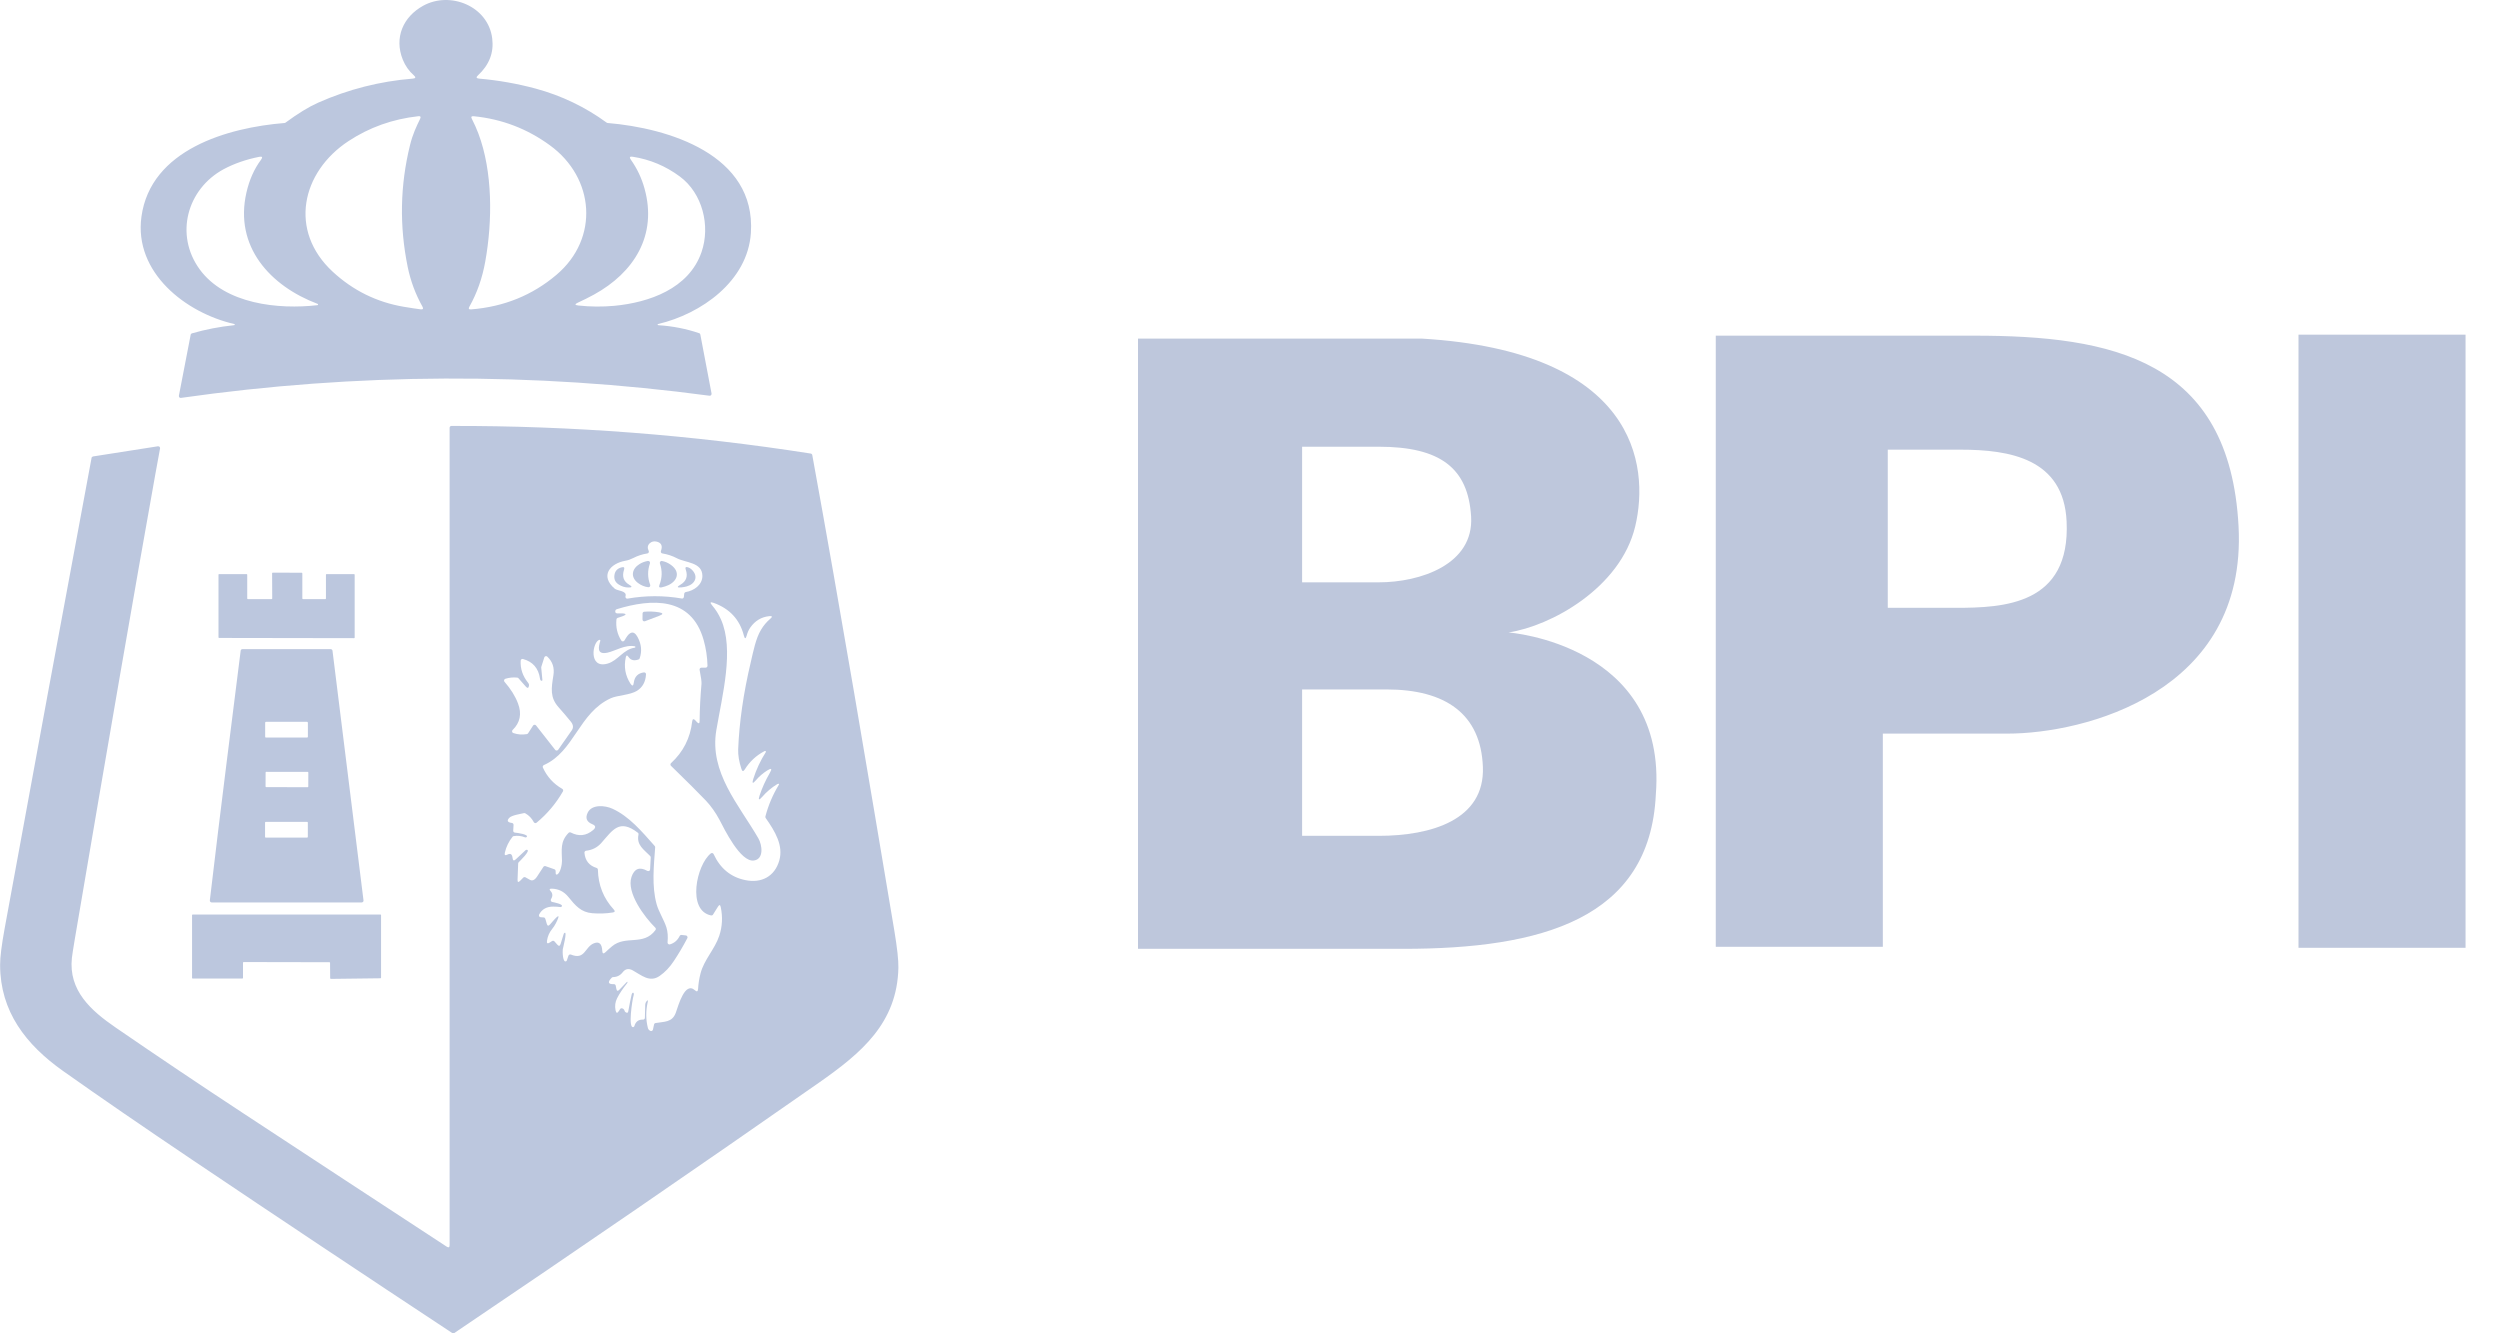 <svg width="45" height="24" viewBox="0 0 45 24" fill="none" xmlns="http://www.w3.org/2000/svg">
<path d="M4.219 5.833C3.35 5.635 2.407 4.91 2.546 3.9C2.712 2.691 4.1 2.296 5.122 2.214C5.129 2.213 5.135 2.211 5.14 2.207C5.362 2.043 5.558 1.923 5.727 1.848C6.27 1.607 6.838 1.463 7.43 1.415C7.483 1.411 7.489 1.391 7.45 1.357C7.361 1.279 7.295 1.184 7.25 1.073C7.091 0.677 7.258 0.302 7.616 0.104C8.104 -0.166 8.788 0.111 8.86 0.692C8.892 0.948 8.806 1.169 8.603 1.357C8.566 1.391 8.573 1.41 8.623 1.415C8.968 1.445 9.308 1.505 9.643 1.595C10.107 1.721 10.533 1.925 10.921 2.208C10.926 2.211 10.931 2.214 10.938 2.214C12.026 2.305 13.61 2.78 13.516 4.193C13.459 5.062 12.62 5.651 11.844 5.833C11.841 5.834 11.839 5.835 11.838 5.837C11.837 5.839 11.836 5.842 11.837 5.844C11.838 5.85 11.844 5.853 11.855 5.854C12.107 5.87 12.351 5.918 12.584 5.997C12.59 5.999 12.595 6.002 12.599 6.007C12.602 6.011 12.605 6.016 12.606 6.022L12.808 7.084C12.809 7.089 12.808 7.094 12.807 7.099C12.805 7.105 12.803 7.109 12.799 7.113C12.795 7.117 12.791 7.12 12.786 7.122C12.781 7.123 12.775 7.124 12.77 7.123C9.597 6.698 6.427 6.711 3.257 7.162C3.252 7.163 3.247 7.162 3.242 7.161C3.237 7.159 3.232 7.156 3.228 7.152C3.225 7.148 3.222 7.144 3.221 7.138C3.219 7.133 3.219 7.128 3.22 7.123L3.432 6.026C3.433 6.019 3.436 6.014 3.44 6.009C3.444 6.005 3.45 6.002 3.456 6C3.702 5.929 3.953 5.881 4.208 5.854C4.212 5.854 4.216 5.853 4.22 5.852C4.223 5.851 4.225 5.85 4.225 5.848L4.225 5.84C4.225 5.838 4.224 5.837 4.223 5.836C4.222 5.834 4.221 5.833 4.219 5.833ZM5.99 4.892C6.355 5.229 6.781 5.439 7.268 5.522C7.405 5.545 7.506 5.56 7.571 5.568C7.614 5.573 7.625 5.557 7.604 5.519C7.479 5.296 7.391 5.059 7.339 4.807C7.188 4.069 7.201 3.337 7.381 2.61C7.403 2.519 7.431 2.434 7.464 2.354C7.495 2.28 7.527 2.209 7.562 2.14C7.58 2.103 7.569 2.087 7.529 2.092C7.068 2.143 6.65 2.292 6.274 2.539C5.424 3.098 5.192 4.155 5.99 4.892ZM10.017 4.946C10.79 4.291 10.705 3.202 9.899 2.616C9.49 2.317 9.032 2.142 8.526 2.092C8.485 2.088 8.474 2.104 8.494 2.141C8.538 2.226 8.577 2.314 8.611 2.404C8.87 3.09 8.866 3.979 8.735 4.706C8.682 5.006 8.586 5.277 8.449 5.52C8.428 5.556 8.439 5.573 8.481 5.569C9.071 5.522 9.583 5.314 10.017 4.946ZM3.594 4.848C4.051 5.476 5.015 5.574 5.715 5.493C5.721 5.492 5.724 5.487 5.725 5.482C5.725 5.479 5.725 5.477 5.724 5.474C5.723 5.472 5.721 5.471 5.718 5.47C4.863 5.148 4.213 4.437 4.436 3.465C4.488 3.237 4.576 3.04 4.698 2.876C4.733 2.829 4.721 2.812 4.665 2.823C4.425 2.871 4.212 2.946 4.025 3.046C3.365 3.404 3.142 4.227 3.594 4.848ZM10.41 5.499C10.626 5.523 10.841 5.524 11.055 5.505C11.681 5.446 12.399 5.198 12.627 4.539C12.792 4.063 12.643 3.478 12.238 3.178C11.982 2.988 11.698 2.869 11.387 2.821C11.335 2.813 11.325 2.831 11.355 2.874C11.468 3.033 11.55 3.207 11.602 3.396C11.835 4.236 11.412 4.907 10.691 5.303C10.593 5.356 10.496 5.405 10.401 5.448C10.342 5.475 10.345 5.492 10.41 5.499Z" fill="#BCC7DE"/>
<path d="M8.093 22.412V7.7C8.093 7.691 8.096 7.683 8.103 7.676C8.109 7.67 8.117 7.667 8.126 7.667C10.295 7.662 12.451 7.828 14.593 8.164C14.6 8.165 14.606 8.168 14.611 8.173C14.616 8.178 14.62 8.184 14.621 8.191C15.14 11.04 15.62 13.9 16.099 16.758C16.149 17.062 16.174 17.282 16.171 17.419C16.15 18.415 15.506 18.953 14.74 19.489C12.565 21.008 10.377 22.51 8.178 23.994C8.172 23.998 8.166 24 8.159 24C8.153 24 8.146 23.998 8.141 23.995C6.574 22.961 5.012 21.921 3.456 20.874C2.569 20.277 1.795 19.745 1.134 19.277C0.466 18.804 0.003 18.207 0.002 17.37C0.001 17.232 0.029 17.012 0.084 16.71C0.6 13.887 1.122 11.065 1.648 8.243C1.649 8.236 1.652 8.23 1.657 8.225C1.662 8.221 1.668 8.218 1.675 8.216L2.843 8.033C2.848 8.033 2.853 8.033 2.858 8.035C2.864 8.036 2.868 8.039 2.872 8.043C2.876 8.047 2.878 8.052 2.88 8.057C2.881 8.062 2.882 8.067 2.881 8.072C2.851 8.231 2.823 8.387 2.795 8.542C2.429 10.582 1.947 13.368 1.347 16.901C1.317 17.081 1.299 17.195 1.294 17.242C1.231 17.831 1.638 18.191 2.082 18.496C2.846 19.021 3.616 19.538 4.391 20.047C5.607 20.846 6.823 21.644 8.041 22.44C8.076 22.462 8.093 22.453 8.093 22.412ZM11.897 9.917C11.93 9.827 11.906 9.772 11.824 9.75C11.773 9.737 11.73 9.747 11.695 9.779C11.656 9.816 11.65 9.861 11.676 9.915C11.678 9.919 11.68 9.925 11.68 9.93C11.68 9.935 11.678 9.94 11.676 9.945C11.674 9.95 11.67 9.954 11.666 9.957C11.662 9.96 11.657 9.962 11.652 9.962C11.563 9.976 11.48 10.003 11.402 10.043C11.353 10.068 11.305 10.085 11.259 10.093C10.979 10.142 10.794 10.366 11.066 10.597C11.112 10.636 11.291 10.633 11.259 10.732C11.258 10.738 11.257 10.744 11.258 10.749C11.26 10.755 11.262 10.76 11.266 10.764C11.27 10.769 11.274 10.772 11.28 10.774C11.285 10.776 11.291 10.776 11.297 10.775C11.622 10.718 11.947 10.717 12.272 10.773C12.276 10.774 12.281 10.774 12.285 10.773C12.29 10.771 12.294 10.77 12.298 10.767C12.301 10.764 12.304 10.76 12.306 10.756C12.309 10.752 12.31 10.748 12.31 10.743L12.316 10.687C12.317 10.68 12.32 10.673 12.325 10.668C12.33 10.662 12.337 10.659 12.344 10.657C12.492 10.633 12.645 10.526 12.643 10.364C12.64 10.118 12.339 10.131 12.183 10.048C12.102 10.005 12.015 9.977 11.923 9.962C11.918 9.961 11.913 9.96 11.909 9.957C11.905 9.954 11.902 9.95 11.899 9.946C11.897 9.942 11.895 9.937 11.895 9.932C11.894 9.927 11.895 9.922 11.897 9.917ZM13.673 14.318C13.72 14.177 13.781 14.043 13.856 13.914C13.903 13.835 13.887 13.819 13.809 13.869C13.732 13.918 13.664 13.977 13.605 14.046C13.549 14.112 13.533 14.104 13.559 14.021C13.613 13.851 13.688 13.69 13.784 13.539C13.786 13.535 13.787 13.531 13.786 13.528C13.783 13.515 13.773 13.514 13.756 13.523C13.609 13.601 13.493 13.71 13.406 13.85C13.38 13.89 13.361 13.888 13.346 13.842C13.303 13.711 13.284 13.594 13.287 13.491C13.306 13.005 13.381 12.48 13.514 11.919C13.56 11.722 13.604 11.492 13.698 11.337C13.743 11.26 13.799 11.194 13.865 11.138C13.909 11.101 13.902 11.085 13.845 11.091C13.704 11.106 13.591 11.174 13.505 11.296C13.476 11.338 13.455 11.385 13.441 11.438C13.423 11.504 13.406 11.504 13.389 11.438C13.315 11.151 13.134 10.956 12.847 10.852C12.784 10.83 12.774 10.844 12.817 10.895C12.883 10.972 12.936 11.056 12.977 11.149C13.219 11.692 13.002 12.509 12.894 13.143C12.765 13.905 13.301 14.485 13.65 15.089C13.722 15.213 13.752 15.464 13.571 15.489C13.328 15.524 13.038 14.923 12.951 14.757C12.881 14.625 12.795 14.505 12.704 14.409C12.571 14.27 12.363 14.062 12.078 13.785C12.074 13.782 12.072 13.778 12.07 13.774C12.068 13.77 12.068 13.765 12.068 13.761C12.068 13.756 12.069 13.752 12.07 13.748C12.072 13.743 12.075 13.74 12.078 13.737C12.298 13.535 12.425 13.285 12.459 12.987C12.465 12.94 12.484 12.933 12.517 12.967L12.546 12.999C12.577 13.03 12.592 13.024 12.593 12.981C12.595 12.757 12.607 12.533 12.627 12.309C12.63 12.273 12.619 12.189 12.593 12.057C12.592 12.053 12.592 12.047 12.593 12.043C12.595 12.038 12.597 12.034 12.6 12.03C12.603 12.026 12.607 12.023 12.611 12.021C12.616 12.019 12.621 12.018 12.626 12.018H12.701C12.706 12.018 12.71 12.017 12.714 12.015C12.718 12.013 12.722 12.011 12.725 12.008C12.728 12.004 12.731 12.001 12.732 11.997C12.734 11.992 12.735 11.988 12.735 11.984C12.731 11.825 12.708 11.67 12.665 11.519C12.444 10.738 11.731 10.772 11.1 10.966C11.095 10.968 11.09 10.971 11.086 10.975C11.082 10.979 11.079 10.983 11.078 10.989L11.075 10.998C11.074 11.003 11.074 11.008 11.075 11.014C11.075 11.019 11.078 11.024 11.081 11.028C11.084 11.032 11.088 11.035 11.093 11.037C11.098 11.04 11.103 11.041 11.108 11.041C11.188 11.038 11.236 11.041 11.252 11.05C11.297 11.073 11.132 11.115 11.115 11.123C11.109 11.126 11.105 11.13 11.101 11.134C11.098 11.139 11.096 11.144 11.096 11.15C11.082 11.288 11.111 11.415 11.183 11.529C11.186 11.534 11.19 11.538 11.194 11.541C11.199 11.544 11.205 11.545 11.21 11.545C11.216 11.545 11.222 11.544 11.226 11.541C11.231 11.539 11.236 11.535 11.239 11.53C11.25 11.514 11.26 11.498 11.27 11.48C11.328 11.385 11.405 11.333 11.477 11.468C11.546 11.596 11.558 11.723 11.514 11.85C11.513 11.855 11.51 11.859 11.507 11.862C11.504 11.866 11.499 11.869 11.495 11.87C11.415 11.9 11.354 11.885 11.312 11.824C11.289 11.789 11.273 11.792 11.264 11.833C11.227 12.003 11.255 12.16 11.347 12.304C11.38 12.355 11.401 12.35 11.408 12.29C11.422 12.179 11.483 12.117 11.591 12.103C11.596 12.103 11.601 12.103 11.605 12.105C11.61 12.106 11.614 12.109 11.618 12.112C11.621 12.115 11.624 12.12 11.626 12.124C11.628 12.129 11.629 12.133 11.628 12.138C11.621 12.273 11.566 12.372 11.465 12.435C11.34 12.512 11.112 12.515 10.995 12.568C10.417 12.831 10.338 13.53 9.788 13.772C9.784 13.774 9.781 13.777 9.778 13.78C9.775 13.783 9.772 13.787 9.771 13.791C9.769 13.795 9.769 13.8 9.769 13.804C9.769 13.808 9.77 13.813 9.772 13.817C9.847 13.981 9.963 14.109 10.12 14.199C10.124 14.201 10.127 14.204 10.13 14.208C10.133 14.211 10.135 14.215 10.136 14.219C10.137 14.223 10.137 14.228 10.137 14.232C10.136 14.237 10.135 14.241 10.133 14.245C10.009 14.461 9.851 14.649 9.659 14.808C9.655 14.812 9.651 14.814 9.646 14.815C9.641 14.816 9.636 14.816 9.631 14.815C9.626 14.814 9.622 14.812 9.618 14.809C9.614 14.806 9.61 14.803 9.608 14.798C9.572 14.729 9.521 14.677 9.456 14.64C9.449 14.636 9.44 14.634 9.432 14.636C9.366 14.652 9.209 14.674 9.165 14.723C9.119 14.773 9.136 14.803 9.214 14.813C9.223 14.814 9.23 14.818 9.236 14.825C9.241 14.831 9.244 14.839 9.244 14.848L9.238 14.952C9.237 14.961 9.24 14.969 9.246 14.976C9.252 14.982 9.26 14.986 9.268 14.987C9.313 14.991 9.53 15.021 9.478 15.068C9.474 15.071 9.47 15.073 9.465 15.074C9.46 15.075 9.455 15.074 9.45 15.072C9.384 15.046 9.317 15.038 9.247 15.05C9.238 15.051 9.231 15.055 9.226 15.062C9.158 15.146 9.112 15.241 9.088 15.345C9.076 15.392 9.092 15.405 9.136 15.382C9.189 15.354 9.22 15.376 9.227 15.448C9.232 15.492 9.251 15.499 9.283 15.469L9.462 15.302C9.465 15.3 9.469 15.298 9.473 15.296C9.477 15.295 9.481 15.295 9.485 15.296C9.56 15.307 9.353 15.503 9.337 15.52C9.331 15.526 9.328 15.534 9.327 15.542L9.316 15.835C9.314 15.88 9.33 15.887 9.362 15.855L9.419 15.797C9.425 15.792 9.431 15.789 9.438 15.788C9.446 15.787 9.453 15.788 9.459 15.792L9.537 15.836C9.581 15.862 9.625 15.842 9.668 15.777L9.781 15.604C9.785 15.598 9.791 15.593 9.798 15.591C9.805 15.588 9.813 15.588 9.82 15.591L9.979 15.647C9.985 15.649 9.991 15.653 9.995 15.659C9.998 15.664 10.001 15.671 10.001 15.677L10.003 15.726C10.003 15.729 10.004 15.731 10.005 15.734C10.006 15.736 10.008 15.738 10.01 15.74C10.012 15.741 10.015 15.742 10.017 15.742C10.02 15.743 10.023 15.743 10.025 15.742C10.086 15.722 10.118 15.555 10.116 15.496C10.112 15.295 10.081 15.149 10.234 14.992C10.239 14.986 10.246 14.983 10.253 14.982C10.26 14.981 10.267 14.982 10.274 14.985C10.418 15.06 10.551 15.046 10.675 14.942C10.729 14.897 10.725 14.861 10.662 14.836C10.56 14.794 10.532 14.725 10.578 14.629C10.652 14.472 10.895 14.498 11.022 14.556C11.325 14.694 11.55 14.963 11.784 15.227C11.787 15.23 11.79 15.234 11.791 15.238C11.792 15.242 11.793 15.247 11.793 15.251C11.769 15.588 11.729 15.947 11.819 16.275C11.857 16.413 11.954 16.56 11.996 16.695C12.019 16.77 12.026 16.859 12.016 16.964C12.015 16.969 12.016 16.974 12.018 16.979C12.021 16.984 12.024 16.989 12.028 16.992C12.032 16.996 12.037 16.998 12.042 16.999C12.048 17 12.053 17 12.058 16.999C12.138 16.976 12.196 16.925 12.234 16.848C12.237 16.842 12.242 16.837 12.248 16.833C12.254 16.83 12.261 16.828 12.267 16.829L12.346 16.838C12.351 16.838 12.356 16.84 12.361 16.843C12.365 16.846 12.369 16.851 12.371 16.855C12.374 16.86 12.376 16.865 12.376 16.871C12.376 16.876 12.374 16.882 12.372 16.887C12.298 17.029 12.217 17.166 12.13 17.297C12.056 17.41 11.971 17.499 11.875 17.566C11.693 17.694 11.544 17.551 11.388 17.466C11.316 17.427 11.256 17.439 11.209 17.5C11.164 17.558 11.106 17.587 11.034 17.588C11.029 17.588 11.025 17.589 11.021 17.591C11.017 17.593 11.014 17.595 11.011 17.599C10.932 17.679 10.945 17.718 11.05 17.715C11.057 17.714 11.065 17.717 11.071 17.722C11.078 17.727 11.082 17.734 11.083 17.742L11.094 17.797C11.101 17.839 11.12 17.845 11.15 17.814C11.192 17.771 11.234 17.727 11.275 17.684C11.305 17.652 11.294 17.692 11.288 17.698C11.21 17.796 11.149 17.886 11.108 17.968C11.074 18.035 11.064 18.108 11.08 18.185C11.091 18.24 11.111 18.244 11.141 18.197L11.161 18.165C11.165 18.159 11.17 18.154 11.177 18.151C11.183 18.149 11.19 18.148 11.197 18.15C11.221 18.155 11.237 18.172 11.244 18.199C11.246 18.206 11.251 18.212 11.257 18.217C11.287 18.239 11.304 18.234 11.309 18.203C11.331 18.079 11.351 17.979 11.369 17.904C11.383 17.847 11.423 17.863 11.404 17.922C11.383 17.985 11.299 18.523 11.402 18.487C11.406 18.486 11.41 18.483 11.413 18.48C11.416 18.477 11.418 18.473 11.419 18.469C11.442 18.389 11.493 18.35 11.574 18.353C11.578 18.353 11.583 18.352 11.587 18.351C11.591 18.349 11.595 18.347 11.598 18.344C11.601 18.341 11.604 18.337 11.606 18.333C11.607 18.329 11.608 18.325 11.608 18.32C11.61 18.242 11.612 18.163 11.614 18.085C11.615 18.062 11.622 18.043 11.635 18.026C11.66 17.995 11.668 17.999 11.659 18.037C11.623 18.199 11.624 18.354 11.662 18.503C11.668 18.527 11.683 18.545 11.707 18.556C11.711 18.558 11.716 18.559 11.721 18.559C11.726 18.559 11.731 18.558 11.736 18.555C11.74 18.553 11.744 18.55 11.747 18.546C11.75 18.542 11.752 18.537 11.753 18.532L11.773 18.441C11.774 18.434 11.777 18.428 11.782 18.424C11.787 18.419 11.793 18.416 11.799 18.415C11.953 18.387 12.099 18.408 12.164 18.23C12.213 18.093 12.328 17.662 12.509 17.825C12.543 17.856 12.561 17.849 12.565 17.803C12.571 17.707 12.586 17.612 12.61 17.52C12.673 17.275 12.865 17.088 12.946 16.846C13.002 16.678 13.011 16.505 12.973 16.327C12.964 16.284 12.948 16.281 12.924 16.319L12.834 16.463C12.831 16.468 12.826 16.473 12.819 16.476C12.813 16.478 12.806 16.479 12.8 16.478C12.361 16.39 12.537 15.567 12.794 15.362C12.798 15.359 12.803 15.357 12.808 15.355C12.813 15.354 12.818 15.354 12.823 15.355C12.828 15.357 12.832 15.359 12.836 15.362C12.84 15.365 12.843 15.369 12.845 15.374C12.965 15.633 13.155 15.789 13.416 15.842C13.706 15.902 13.944 15.777 14.027 15.49C14.104 15.22 13.953 14.967 13.782 14.724C13.78 14.72 13.778 14.715 13.777 14.711C13.776 14.706 13.776 14.701 13.777 14.696C13.83 14.495 13.91 14.306 14.018 14.128C14.038 14.095 13.995 14.111 13.988 14.116C13.886 14.178 13.796 14.255 13.719 14.344C13.66 14.411 13.645 14.402 13.673 14.318ZM10.789 11.517C10.666 11.547 10.584 12.045 10.936 11.945C11.127 11.891 11.217 11.687 11.428 11.658C11.43 11.657 11.432 11.656 11.434 11.655C11.435 11.654 11.436 11.652 11.436 11.651V11.641C11.436 11.64 11.435 11.638 11.434 11.637C11.434 11.636 11.432 11.634 11.43 11.634C11.253 11.598 11.071 11.719 10.934 11.748C10.736 11.79 10.773 11.645 10.806 11.534C10.806 11.532 10.806 11.53 10.806 11.527C10.805 11.525 10.804 11.523 10.802 11.521C10.801 11.519 10.799 11.518 10.796 11.517C10.794 11.517 10.791 11.517 10.789 11.517ZM9.75 12.254C9.734 12.255 9.724 12.242 9.72 12.215C9.693 12.028 9.59 11.91 9.414 11.862C9.409 11.861 9.404 11.86 9.399 11.861C9.394 11.862 9.389 11.864 9.385 11.867C9.381 11.87 9.378 11.874 9.376 11.878C9.373 11.883 9.372 11.887 9.372 11.892C9.364 12.036 9.408 12.168 9.505 12.289C9.519 12.306 9.525 12.324 9.522 12.342C9.514 12.388 9.495 12.394 9.464 12.358L9.332 12.208C9.327 12.202 9.319 12.198 9.311 12.197C9.237 12.189 9.165 12.197 9.096 12.218C9.091 12.22 9.086 12.223 9.082 12.227C9.078 12.231 9.075 12.236 9.074 12.241C9.072 12.246 9.072 12.252 9.073 12.258C9.075 12.263 9.077 12.268 9.081 12.272C9.194 12.402 9.275 12.531 9.324 12.662C9.395 12.848 9.363 13.008 9.227 13.14C9.223 13.144 9.22 13.149 9.218 13.154C9.217 13.16 9.217 13.165 9.218 13.171C9.219 13.177 9.222 13.182 9.226 13.186C9.229 13.19 9.234 13.193 9.24 13.195C9.318 13.222 9.399 13.228 9.483 13.214C9.488 13.213 9.492 13.211 9.496 13.209C9.5 13.206 9.503 13.203 9.506 13.199L9.595 13.061C9.598 13.056 9.602 13.053 9.606 13.05C9.611 13.047 9.616 13.046 9.621 13.046C9.627 13.045 9.632 13.046 9.637 13.049C9.642 13.051 9.646 13.054 9.649 13.058L9.993 13.497C9.996 13.501 10 13.504 10.005 13.507C10.009 13.509 10.015 13.51 10.02 13.51C10.025 13.51 10.03 13.508 10.035 13.506C10.04 13.503 10.043 13.5 10.047 13.496L10.291 13.147C10.326 13.098 10.32 13.044 10.273 12.987C10.198 12.896 10.126 12.81 10.054 12.73C9.898 12.555 9.923 12.393 9.961 12.158C9.983 12.021 9.947 11.909 9.852 11.82C9.848 11.816 9.843 11.813 9.837 11.812C9.832 11.81 9.826 11.81 9.821 11.812C9.815 11.813 9.81 11.816 9.806 11.82C9.802 11.824 9.799 11.829 9.797 11.834L9.744 12.002C9.742 12.007 9.742 12.011 9.742 12.016L9.763 12.239C9.763 12.241 9.763 12.242 9.763 12.244C9.762 12.246 9.761 12.247 9.76 12.249C9.759 12.25 9.757 12.251 9.756 12.252C9.754 12.253 9.752 12.254 9.75 12.254ZM10.005 16.62C9.986 16.657 9.963 16.692 9.934 16.728C9.888 16.785 9.858 16.853 9.846 16.932C9.838 16.981 9.855 16.992 9.897 16.965L9.937 16.939C9.944 16.935 9.952 16.933 9.96 16.934C9.968 16.935 9.975 16.939 9.98 16.945L10.033 17.005C10.059 17.034 10.078 17.03 10.09 16.993L10.147 16.81C10.15 16.802 10.154 16.796 10.161 16.792C10.216 16.755 10.133 17.067 10.13 17.087C10.124 17.127 10.128 17.345 10.195 17.3C10.198 17.298 10.201 17.294 10.203 17.289L10.232 17.203C10.233 17.198 10.236 17.194 10.239 17.191C10.242 17.188 10.246 17.185 10.25 17.183C10.254 17.181 10.258 17.18 10.263 17.18C10.268 17.18 10.272 17.181 10.276 17.182C10.532 17.287 10.524 17.045 10.691 16.979C10.785 16.942 10.835 16.988 10.841 17.117C10.844 17.166 10.863 17.173 10.898 17.14C10.936 17.103 10.975 17.068 11.016 17.034C11.262 16.828 11.582 17.033 11.798 16.742C11.803 16.735 11.805 16.727 11.805 16.719C11.804 16.711 11.801 16.704 11.795 16.698C11.599 16.504 11.272 16.068 11.367 15.785C11.418 15.634 11.513 15.598 11.652 15.676C11.658 15.679 11.663 15.68 11.669 15.68C11.674 15.68 11.68 15.679 11.685 15.676C11.69 15.674 11.694 15.669 11.697 15.665C11.7 15.66 11.702 15.654 11.702 15.649L11.713 15.434C11.713 15.429 11.712 15.425 11.711 15.421C11.709 15.416 11.707 15.412 11.704 15.409C11.59 15.291 11.453 15.213 11.493 15.022C11.494 15.016 11.494 15.009 11.492 15.003C11.49 14.997 11.486 14.992 11.481 14.989C11.145 14.731 11.028 14.944 10.823 15.174C10.751 15.255 10.66 15.301 10.55 15.313C10.541 15.314 10.533 15.318 10.528 15.325C10.522 15.332 10.519 15.34 10.52 15.349C10.532 15.491 10.605 15.582 10.739 15.623C10.745 15.625 10.751 15.629 10.755 15.635C10.76 15.641 10.762 15.647 10.762 15.654C10.768 15.931 10.863 16.17 11.047 16.37C11.075 16.401 11.069 16.419 11.028 16.425C10.91 16.444 10.789 16.448 10.663 16.438C10.46 16.422 10.36 16.305 10.228 16.142C10.151 16.048 10.053 15.999 9.932 15.996C9.89 15.995 9.883 16.01 9.912 16.041C9.95 16.082 9.952 16.131 9.918 16.185C9.915 16.19 9.914 16.195 9.913 16.2C9.913 16.205 9.914 16.21 9.916 16.215C9.918 16.22 9.921 16.224 9.925 16.228C9.929 16.232 9.933 16.234 9.939 16.235C9.967 16.242 10.128 16.271 10.115 16.309C10.113 16.315 10.11 16.32 10.104 16.323C10.099 16.326 10.093 16.328 10.087 16.327C10.045 16.322 10.002 16.319 9.96 16.319C9.839 16.318 9.754 16.366 9.704 16.462C9.702 16.467 9.701 16.472 9.701 16.478C9.701 16.483 9.702 16.489 9.705 16.494C9.708 16.498 9.712 16.502 9.716 16.505C9.721 16.508 9.726 16.51 9.732 16.51L9.786 16.514C9.793 16.514 9.8 16.517 9.805 16.521C9.81 16.526 9.814 16.532 9.816 16.538L9.842 16.628C9.853 16.667 9.872 16.672 9.899 16.641L9.95 16.583C10.066 16.451 10.084 16.463 10.005 16.62Z" fill="#BCC7DE"/>
<path d="M11.484 10.494C11.341 10.386 11.375 10.236 11.513 10.152C11.559 10.124 11.608 10.106 11.662 10.097C11.668 10.096 11.674 10.097 11.679 10.099C11.684 10.101 11.689 10.104 11.693 10.108C11.697 10.113 11.699 10.118 11.7 10.124C11.701 10.13 11.701 10.135 11.699 10.141C11.654 10.27 11.655 10.398 11.703 10.526C11.705 10.531 11.706 10.537 11.705 10.543C11.704 10.548 11.701 10.553 11.698 10.558C11.694 10.562 11.69 10.566 11.684 10.568C11.679 10.57 11.673 10.571 11.668 10.57C11.601 10.562 11.54 10.536 11.484 10.494ZM12.077 10.168C12.252 10.295 12.194 10.457 12.03 10.533C11.992 10.55 11.951 10.564 11.908 10.573C11.868 10.581 11.855 10.566 11.87 10.528C11.92 10.401 11.923 10.272 11.878 10.141C11.876 10.136 11.876 10.13 11.877 10.124C11.878 10.118 11.881 10.113 11.885 10.108C11.889 10.104 11.893 10.101 11.899 10.099C11.904 10.097 11.91 10.096 11.916 10.098C11.972 10.108 12.026 10.131 12.077 10.168ZM11.134 10.519C11.073 10.479 11.049 10.423 11.06 10.35C11.071 10.275 11.116 10.229 11.194 10.211C11.232 10.202 11.245 10.216 11.233 10.254C11.193 10.376 11.224 10.466 11.326 10.525C11.384 10.559 11.38 10.576 11.313 10.575C11.249 10.575 11.19 10.556 11.134 10.519ZM12.446 10.248C12.582 10.374 12.512 10.512 12.363 10.555C12.331 10.564 12.298 10.57 12.264 10.573C12.185 10.581 12.18 10.564 12.249 10.524C12.353 10.463 12.385 10.373 12.344 10.255C12.329 10.212 12.343 10.198 12.386 10.212C12.409 10.22 12.429 10.232 12.446 10.248ZM5.453 10.784H5.855C5.857 10.784 5.858 10.784 5.86 10.783C5.861 10.782 5.862 10.781 5.863 10.78C5.865 10.779 5.865 10.778 5.866 10.777C5.867 10.775 5.867 10.774 5.867 10.772V10.345C5.867 10.342 5.868 10.339 5.87 10.337C5.872 10.335 5.875 10.334 5.878 10.334H6.372C6.375 10.334 6.378 10.335 6.38 10.337C6.382 10.339 6.384 10.342 6.384 10.345V11.476C6.384 11.477 6.383 11.479 6.383 11.48C6.382 11.481 6.381 11.483 6.38 11.484C6.379 11.485 6.378 11.486 6.377 11.486C6.375 11.487 6.374 11.487 6.372 11.487L3.944 11.483C3.941 11.483 3.938 11.482 3.936 11.48C3.934 11.478 3.933 11.475 3.933 11.472V10.345C3.933 10.343 3.933 10.342 3.934 10.341C3.934 10.339 3.935 10.338 3.936 10.337C3.937 10.336 3.938 10.335 3.94 10.334C3.941 10.334 3.943 10.334 3.944 10.334H4.438C4.44 10.334 4.441 10.334 4.443 10.334C4.444 10.335 4.445 10.336 4.446 10.337C4.447 10.338 4.448 10.339 4.449 10.341C4.449 10.342 4.45 10.343 4.45 10.345V10.772C4.45 10.775 4.451 10.778 4.453 10.78C4.455 10.783 4.458 10.784 4.461 10.784H4.889C4.892 10.784 4.895 10.783 4.897 10.78C4.899 10.778 4.9 10.775 4.9 10.772L4.898 10.319C4.898 10.316 4.899 10.313 4.901 10.311C4.904 10.309 4.906 10.308 4.909 10.308L5.43 10.309C5.433 10.309 5.436 10.31 5.438 10.313C5.44 10.315 5.442 10.318 5.442 10.321V10.772C5.442 10.775 5.443 10.778 5.445 10.78C5.447 10.783 5.45 10.784 5.453 10.784Z" fill="#BCC7DE"/>
<path d="M11.859 11.021C11.941 11.034 11.943 11.056 11.865 11.085L11.61 11.182C11.605 11.184 11.6 11.185 11.594 11.184C11.589 11.184 11.584 11.182 11.579 11.179C11.575 11.176 11.571 11.171 11.569 11.167C11.566 11.162 11.565 11.156 11.565 11.151L11.566 11.043C11.566 11.035 11.569 11.027 11.575 11.021C11.581 11.015 11.588 11.011 11.597 11.011C11.685 11.004 11.772 11.007 11.859 11.021Z" fill="#BCC7DE"/>
<path d="M4.076 13.749C4.161 13.069 4.246 12.39 4.332 11.713C4.332 11.705 4.336 11.698 4.343 11.692C4.349 11.687 4.357 11.684 4.365 11.684H5.952C5.96 11.684 5.967 11.687 5.974 11.693C5.98 11.698 5.984 11.705 5.985 11.713L6.543 16.207C6.544 16.212 6.544 16.216 6.542 16.221C6.541 16.225 6.538 16.229 6.535 16.233C6.532 16.236 6.528 16.239 6.524 16.241C6.52 16.243 6.515 16.244 6.51 16.244H3.811C3.806 16.244 3.801 16.243 3.797 16.241C3.793 16.239 3.789 16.236 3.786 16.233C3.782 16.229 3.78 16.225 3.779 16.221C3.777 16.216 3.777 16.212 3.777 16.207C3.874 15.386 3.973 14.567 4.076 13.749ZM5.542 13.009C5.542 13.007 5.541 13.005 5.54 13.003C5.54 13.001 5.538 12.999 5.537 12.998C5.535 12.996 5.534 12.995 5.532 12.994C5.53 12.993 5.528 12.993 5.526 12.993H4.789C4.784 12.993 4.78 12.995 4.777 12.998C4.774 13.001 4.773 13.005 4.773 13.009V13.26C4.773 13.265 4.774 13.269 4.777 13.272C4.78 13.275 4.784 13.276 4.789 13.276H5.526C5.528 13.276 5.53 13.276 5.532 13.275C5.534 13.274 5.535 13.273 5.537 13.272C5.538 13.27 5.54 13.268 5.54 13.267C5.541 13.265 5.542 13.262 5.542 13.26V13.009ZM5.55 13.906C5.55 13.905 5.55 13.903 5.549 13.902C5.548 13.9 5.548 13.899 5.546 13.898C5.545 13.897 5.544 13.896 5.543 13.895C5.541 13.895 5.539 13.894 5.538 13.894L4.793 13.893C4.79 13.893 4.787 13.894 4.784 13.896C4.782 13.899 4.781 13.902 4.781 13.905L4.78 14.156C4.78 14.16 4.782 14.163 4.784 14.165C4.786 14.167 4.789 14.168 4.792 14.168L5.537 14.17C5.541 14.17 5.544 14.168 5.546 14.166C5.548 14.164 5.549 14.161 5.549 14.158L5.55 13.906ZM5.541 14.807C5.541 14.804 5.54 14.8 5.537 14.798C5.535 14.795 5.531 14.794 5.528 14.794H4.785C4.783 14.794 4.781 14.794 4.779 14.795C4.778 14.795 4.776 14.796 4.775 14.798C4.774 14.799 4.773 14.8 4.772 14.802C4.771 14.804 4.771 14.806 4.771 14.807V15.063C4.771 15.065 4.771 15.067 4.772 15.069C4.773 15.07 4.774 15.072 4.775 15.073C4.776 15.074 4.778 15.075 4.779 15.076C4.781 15.077 4.783 15.077 4.785 15.077H5.528C5.531 15.077 5.535 15.076 5.537 15.073C5.54 15.07 5.541 15.067 5.541 15.063V14.807Z" fill="#BCC7DE"/>
<path d="M5.93 17.32L4.386 17.317C4.383 17.317 4.38 17.318 4.378 17.32C4.376 17.322 4.374 17.325 4.374 17.328V17.601C4.374 17.603 4.374 17.604 4.374 17.606C4.373 17.607 4.372 17.608 4.371 17.609C4.37 17.61 4.369 17.611 4.367 17.612C4.366 17.612 4.365 17.613 4.363 17.613L3.469 17.613C3.467 17.613 3.466 17.613 3.464 17.613C3.463 17.612 3.462 17.611 3.461 17.61C3.46 17.609 3.459 17.608 3.458 17.606C3.458 17.605 3.457 17.604 3.457 17.602V16.472C3.457 16.469 3.459 16.466 3.461 16.464C3.463 16.462 3.466 16.461 3.469 16.461H6.847C6.85 16.461 6.853 16.462 6.855 16.464C6.858 16.466 6.859 16.469 6.859 16.472V17.598C6.859 17.601 6.858 17.604 6.855 17.606C6.853 17.608 6.85 17.609 6.847 17.609L5.955 17.62C5.952 17.62 5.949 17.619 5.947 17.616C5.945 17.614 5.943 17.611 5.943 17.608L5.941 17.332C5.941 17.33 5.941 17.329 5.94 17.327C5.94 17.326 5.939 17.325 5.938 17.324C5.937 17.323 5.935 17.322 5.934 17.321C5.933 17.321 5.931 17.32 5.93 17.32Z" fill="#BCC7DE"/>
<path fill-rule="evenodd" clip-rule="evenodd" d="M44.38 6.024H41.373V17.061H44.38V6.024ZM30.884 6.042V17.043H33.891V13.205H36.137C37.499 13.205 40.453 12.48 40.294 9.473C40.135 6.466 38.012 6.042 35.536 6.042H30.884ZM33.98 8.094V10.941H35.2C36.067 10.941 37.27 10.888 37.199 9.385C37.146 8.253 36.173 8.094 35.289 8.094H33.98ZM20.484 6.095V17.079H25.26C27.736 17.079 29.699 16.548 29.805 14.302C30.018 11.596 27.152 11.384 27.152 11.384C27.907 11.272 29.169 10.588 29.434 9.474C29.699 8.359 29.434 6.325 25.596 6.095H20.484ZM23.438 8.041V10.482H24.818C25.561 10.482 26.533 10.163 26.48 9.297C26.427 8.43 25.932 8.041 24.818 8.041H23.438ZM23.438 12.41V15.045H24.818C25.755 15.045 26.728 14.762 26.692 13.807C26.657 12.852 26.02 12.41 24.959 12.41H23.438Z" fill="#BEC7DC"/>
</svg>
